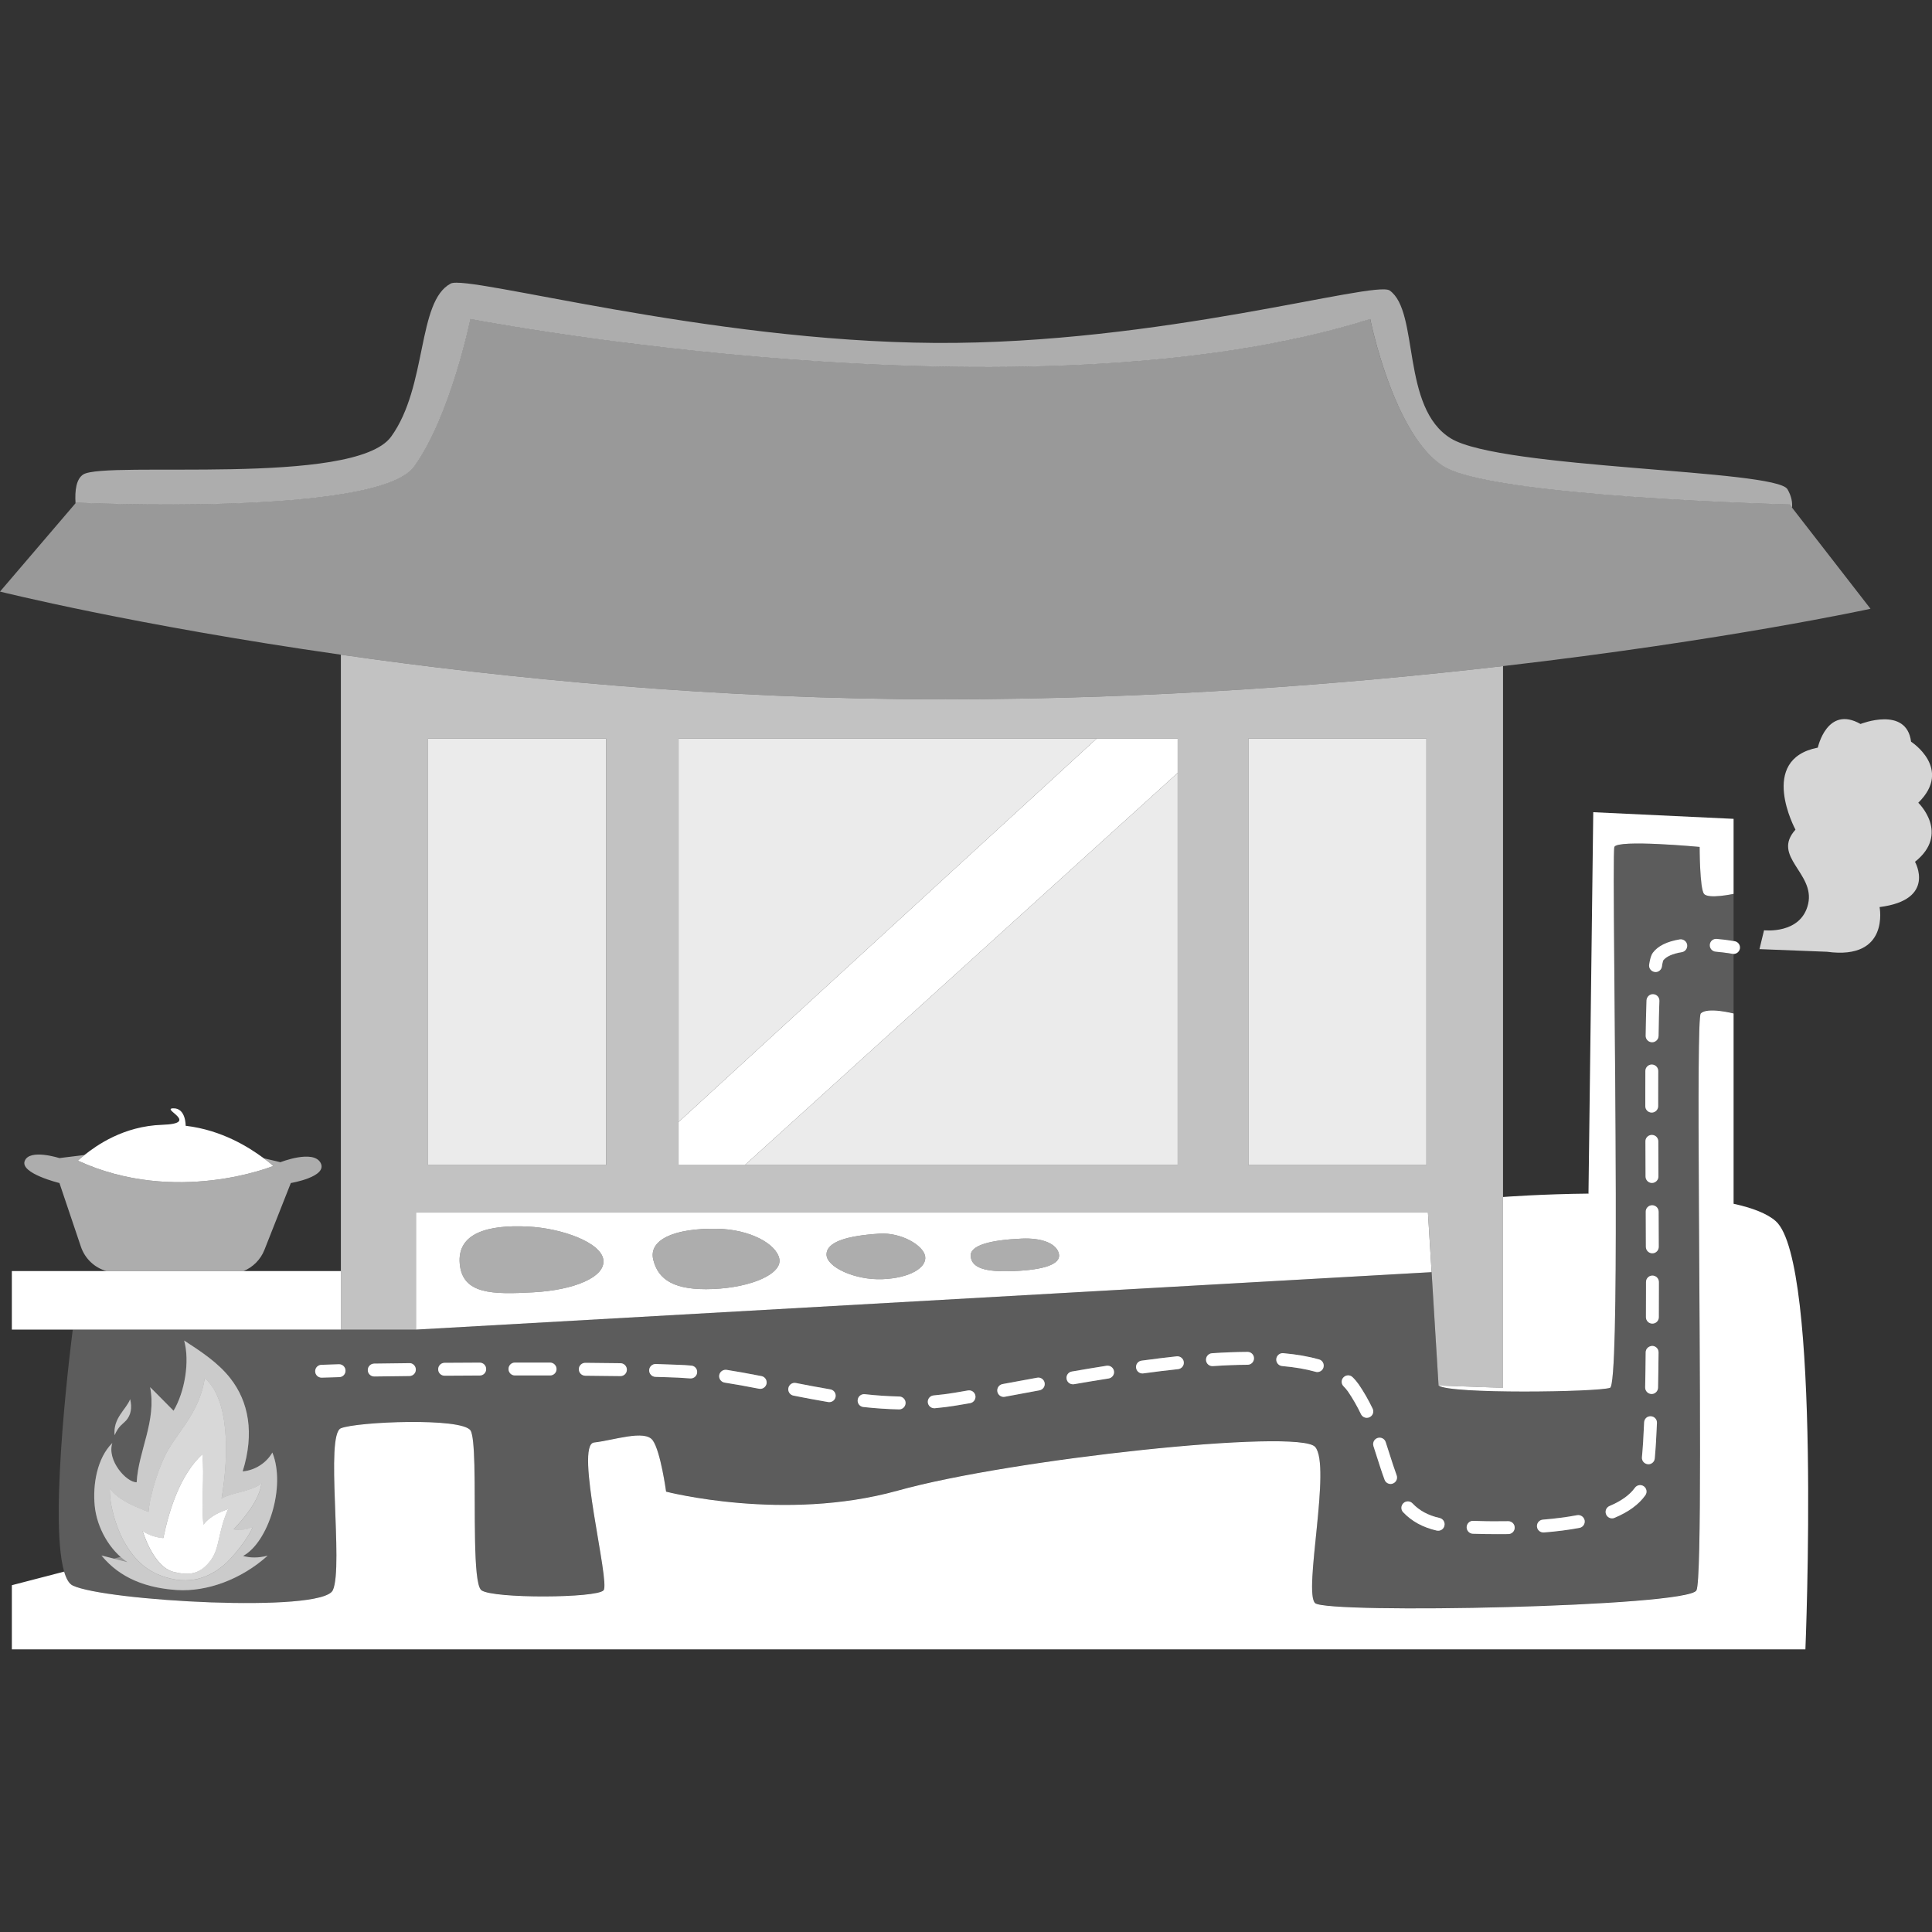 <svg viewBox="0 0 300 300" xmlns="http://www.w3.org/2000/svg"><rect x="0" y="0" width="300" height="300" fill="#333333" stroke="none"/><g fill="#fff"><path d="m 278.26 78.82 l -.38 -.49 s -45.83 -1.13 -53.66 -5.88 c -7.82 -4.75 -11.45 -22.92 -11.45 -22.92 -53.1 16.77 -139.73 0 -139.73 0 s -3.07 15.09 -8.75 22.92 c -5.68 7.82 -52.46 5.59 -52.46 5.59 l -.1 .11 c -.13 -2.05 .13 -3.78 1.19 -4.47 3.37 -2.18 42.13 1.95 47.81 -5.87 5.67 -7.82 4.01 -21.02 9.26 -23.78 2.65 -1.41 39.7 9 75.24 9.22 34.87 .22 68.25 -9.76 70.56 -8.14 4.65 3.28 1.7 18.23 9.52 22.98 s 50.44 4.78 52.25 7.88 c .63 1.09 .79 2.06 .7 2.86 z" opacity=".6"/><path d="m 18.73 241.75 l -1.02 .27 c .69 .17 1.37 .35 2.06 .52 -.36 -.24 -.71 -.5 -1.03 -.8 z m 0 0 l -1.02 .27 c .69 .17 1.37 .35 2.06 .52 -.36 -.24 -.71 -.5 -1.03 -.8 z" opacity=".2"/><path d="m 266.58 145.79 c 1.26 .11 2.23 .26 2.61 .33 v -7.32 s -3.91 .85 -4.59 0 c -.67 -.85 -.67 -7.29 -.67 -7.29 s -12.73 -1.18 -13.24 0 c -.3 .71 .17 30.04 .21 53.83 v .29 c .04 16.11 -.14 29.6 -.89 29.88 -1.86 .66 -24.99 1 -26.63 -.36 l -1.08 -17.61 -157.71 8.92 h -53.29 s -3.82 29.12 -1.34 37.58 c .33 1.12 .76 1.88 1.34 2.15 4.93 2.38 38.68 4.34 40.38 .73 .87 -1.83 .53 -8.03 .32 -13.83 -.21 -5.6 -.29 -10.82 .93 -11.32 2.48 -1.02 18.77 -1.7 20.12 .34 .37 .57 .54 2.64 .6 5.35 .18 6.94 -.23 18.12 1.04 19.4 .02 .03 .04 .05 .06 .06 1.87 1.31 17.9 1.23 18.96 0 s -4.54 -22.61 -1.48 -22.95 c 3.05 -.33 7.88 -2.03 9.11 -.33 1.23 1.69 2.08 7.96 2.08 7.96 s 18.33 4.75 35.97 -.16 c 17.65 -4.93 62.27 -9.67 64.81 -6.79 2.55 2.89 -1.86 22.56 0 24.26 1.87 1.7 57.86 .6 59.21 -1.99 .85 -1.6 .52 -34.87 .38 -60.4 v -.49 c -.08 -15.66 -.08 -28.29 .3 -28.69 1.02 -1.06 5.1 0 5.1 0 v -9.21 c -.06 0 -.12 0 -.18 -.02 -.01 0 -1.11 -.2 -2.61 -.33 -.55 -.05 -.96 -.54 -.91 -1.09 s .53 -.96 1.09 -.9 z" opacity=".2"/><path d="m 20.2 217.26 c .32 1.32 .13 2.46 -.65 3.34 -.47 .52 -1.14 .8 -1.76 2.25 -.27 -2.68 1.82 -4.01 2.41 -5.59 z" opacity=".2"/><path d="m 41.98 235.7 c -.96 2.69 -2.49 4.96 -4.24 5.91 1.12 .31 2.32 .33 3.81 -.05 -4.1 3.7 -9.45 5.64 -14.08 5.33 -4.27 -.28 -8.13 -1.55 -10.99 -4.55 -.25 -.25 -.49 -.53 -.72 -.81 .65 .16 1.3 .33 1.95 .49 l 1.02 -.27 c -2.22 -1.95 -3.74 -5.02 -4.02 -7.9 -.34 -3.33 .36 -7.43 2.73 -9.79 -.88 2.71 2.2 6.14 3.78 6.1 .28 -4.91 3.11 -9.5 2.09 -14.77 .87 .85 2.77 2.82 3.64 3.67 1.73 -2.93 2.54 -7.62 1.64 -10.9 2.6 1.68 5.25 3.41 7.16 5.84 2.88 3.65 3.78 8.56 1.93 14.49 1.88 -.18 3.67 -1.3 4.61 -2.95 1.18 2.91 .86 6.86 -.31 10.16 z" opacity=".2"/><path d="m 52.68 213.84 c -1.09 .03 -2 .06 -2.71 .08 h -.03 c -.54 0 -.98 -.42 -1 -.96 -.02 -.55 .41 -1.01 .96 -1.03 .71 -.03 1.63 -.06 2.73 -.09 h .03 c .54 0 .98 .44 .99 .98 .02 .55 -.42 1.01 -.97 1.02 z" opacity=".2"/><path d="m 63.58 213.67 c -1.94 .02 -3.78 .04 -5.45 .07 h -.02 c -.54 0 -.99 -.44 -1 -.98 -.01 -.56 .44 -1.01 .99 -1.02 1.68 -.03 3.51 -.05 5.46 -.07 .53 -.04 1.01 .44 1.01 .99 .01 .55 -.43 1 -.99 1.01 z" opacity=".2"/><path d="m 74.5 213.59 c -1.85 .01 -3.68 .02 -5.46 .03 -.55 0 -1 -.44 -1 -.99 -.01 -.55 .44 -1.01 .99 -1.01 1.78 -.01 3.61 -.02 5.46 -.03 .56 0 1 .45 1 1 .01 .55 -.44 1 -.99 1 z" opacity=".2"/><path d="m 85.42 213.58 h -5.46 c -.56 0 -1 -.45 -1 -1 0 -.56 .44 -1 1 -1 h 5.46 c .55 .01 1 .46 1 1.01 s -.45 .99 -1 .99 z" opacity=".2"/><path d="m 96.34 213.68 h -.01 c -1.74 -.02 -3.57 -.05 -5.46 -.06 -.55 -.01 -.99 -.46 -.99 -1.01 s .45 -.99 1 -.99 h .01 c 1.89 .01 3.73 .04 5.47 .06 .55 .01 .99 .47 .98 1.02 s -.45 .98 -1 .98 z" opacity=".2"/><path d="m 107.26 214.04 h -.09 c -.61 -.05 -1.23 -.09 -1.84 -.12 -1.07 -.04 -2.26 -.09 -3.56 -.12 -.55 -.02 -.98 -.48 -.97 -1.03 .02 -.55 .48 -.98 1.03 -.97 1.31 .04 2.51 .08 3.59 .13 .64 .02 1.28 .06 1.92 .12 .55 .04 .96 .52 .91 1.07 -.04 .53 -.48 .92 -.99 .92 z" opacity=".2"/><path d="m 118.05 215.66 c -.07 0 -.13 -.01 -.2 -.02 -2.09 -.41 -3.79 -.71 -5.33 -.95 -.55 -.09 -.92 -.6 -.84 -1.15 .09 -.54 .6 -.91 1.15 -.83 1.57 .25 3.28 .55 5.41 .97 .54 .1 .89 .63 .79 1.17 -.1 .48 -.51 .81 -.98 .81 z" opacity=".2"/><path d="m 128.77 217.72 c -.06 0 -.11 0 -.17 -.01 -1.93 -.32 -3.81 -.69 -5.39 -1 -.55 -.11 -.9 -.64 -.79 -1.18 s .63 -.89 1.17 -.78 c 1.58 .31 3.44 .67 5.34 .99 .55 .09 .91 .6 .82 1.15 -.08 .49 -.5 .83 -.98 .83 z" opacity=".2"/><path d="m 139.62 218.85 h -.03 c -1.77 -.04 -3.58 -.16 -5.53 -.37 -.55 -.06 -.94 -.55 -.88 -1.1 s .55 -.95 1.1 -.89 c 1.89 .21 3.64 .32 5.36 .36 .55 .01 .99 .47 .98 1.02 -.02 .55 -.46 .98 -1 .98 z" opacity=".2"/><path d="m 150.65 217.88 c -.77 .13 -1.5 .26 -2.18 .37 -1.08 .18 -2.2 .32 -3.31 .42 h -.09 c -.51 0 -.95 -.39 -1 -.91 -.05 -.55 .36 -1.04 .91 -1.08 1.07 -.1 2.13 -.23 3.16 -.4 .68 -.12 1.4 -.24 2.16 -.37 .54 -.1 1.06 .26 1.16 .81 .09 .54 -.27 1.06 -.81 1.16 z" opacity=".2"/><path d="m 161.4 215.89 c -1.74 .32 -3.42 .64 -5 .93 l -.37 .07 c -.06 .01 -.12 .02 -.18 .02 -.47 0 -.89 -.34 -.98 -.82 -.1 -.54 .25 -1.07 .8 -1.17 l .36 -.07 c 1.59 -.29 3.27 -.6 5.01 -.92 .55 -.11 1.07 .26 1.17 .8 s -.26 1.06 -.81 1.16 z" opacity=".2"/><path d="m 172.15 214.05 c -1.82 .29 -3.62 .58 -5.38 .89 -.06 .01 -.11 .01 -.17 .01 -.48 0 -.9 -.34 -.98 -.83 -.1 -.54 .27 -1.06 .81 -1.15 1.77 -.31 3.58 -.61 5.41 -.9 .55 -.07 1.05 .29 1.14 .84 .09 .54 -.29 1.05 -.83 1.14 z" opacity=".2"/><path d="m 182.93 212.6 c -1.68 .18 -3.5 .4 -5.4 .66 -.04 .01 -.09 .01 -.13 .01 -.5 0 -.92 -.37 -.99 -.87 -.08 -.54 .31 -1.05 .85 -1.12 1.92 -.26 3.76 -.49 5.46 -.67 .55 -.05 1.04 .34 1.1 .89 s -.34 1.04 -.89 1.1 z" opacity=".2"/><path d="m 193.73 211.92 c -1.67 .01 -3.49 .08 -5.4 .21 h -.07 c -.52 0 -.96 -.4 -.99 -.93 -.04 -.55 .38 -1.03 .93 -1.07 1.95 -.13 3.81 -.2 5.52 -.21 .55 0 1 .44 1 .99 .01 .55 -.44 1.01 -.99 1.01 z" opacity=".2"/><path d="m 205.51 212.33 c -.12 .44 -.52 .72 -.96 .72 -.09 0 -.18 -.01 -.27 -.04 -1.46 -.41 -3.21 -.72 -5.19 -.89 -.55 -.05 -.96 -.54 -.91 -1.09 s .54 -.96 1.09 -.91 c 2.11 .19 3.98 .52 5.56 .97 .53 .15 .83 .71 .68 1.24 z" opacity=".2"/><path d="m 212.67 220.06 c -.14 .07 -.29 .1 -.43 .1 -.38 0 -.73 -.21 -.91 -.57 -.61 -1.27 -1.27 -2.42 -2.02 -3.52 -.19 -.27 -.42 -.54 -.67 -.79 -.4 -.39 -.41 -1.02 -.02 -1.41 .39 -.4 1.02 -.41 1.41 -.02 .35 .34 .66 .71 .93 1.09 .81 1.18 1.52 2.42 2.18 3.79 .24 .5 .03 1.09 -.47 1.33 z" opacity=".2"/><path d="m 216.28 230.36 c -.11 .05 -.23 .07 -.35 .07 -.4 0 -.78 -.25 -.93 -.65 -.4 -1.07 -.76 -2.2 -1.14 -3.39 -.19 -.6 -.38 -1.21 -.59 -1.84 -.17 -.52 .12 -1.09 .64 -1.26 .53 -.17 1.09 .11 1.26 .64 .21 .63 .41 1.25 .6 1.86 .37 1.16 .72 2.26 1.1 3.29 .19 .51 -.07 1.09 -.59 1.28 z" opacity=".2"/><path d="m 224.29 236.91 c -.1 .47 -.51 .78 -.97 .78 -.07 0 -.15 -.01 -.22 -.02 -2.16 -.5 -3.87 -1.43 -5.22 -2.85 -.38 -.4 -.36 -1.03 .04 -1.41 s 1.04 -.37 1.42 .04 c 1.06 1.12 2.44 1.87 4.2 2.26 .54 .13 .88 .66 .75 1.2 z" opacity=".2"/><path d="m 234.22 238.21 c -.55 .01 -1.12 .01 -1.66 .01 -1.28 0 -2.57 -.02 -3.85 -.06 -.55 -.02 -.98 -.48 -.97 -1.03 .02 -.55 .48 -1.01 1.03 -.97 1.29 .04 2.6 .08 3.87 .06 .52 0 1.04 0 1.55 -.01 h .01 c .55 0 1 .44 1 .99 .01 .55 -.43 1 -.98 1.01 z" opacity=".2"/><path d="m 255.48 170.54 c 0 -1.46 0 -2.87 .01 -4.24 0 -.55 .45 -1 1 -1 .56 .01 1 .45 1 1.01 -.01 1.36 -.01 2.78 -.01 4.23 v 1.22 c 0 .55 -.45 1 -1 1 s -1 -.44 -1 -1 z" opacity=".2"/><path d="m 256.52 183.69 c -.55 0 -1 -.45 -1 -1 l -.02 -5.46 c -.01 -.55 .44 -1 .99 -1 h .01 c .55 0 .99 .44 1 .99 l .02 5.46 c 0 .55 -.44 1 -1 1.01 z" opacity=".2"/><path d="m 257.55 188.14 l .02 5.47 c 0 .55 -.44 1 -.99 1 h -.01 c -.55 0 -1 -.45 -1 -1 l -.02 -5.46 c -.01 -.55 .44 -1 .99 -1 h .01 c .55 0 .99 .44 1 .99 z" opacity=".2"/><path d="m 245.26 237.25 c -1.66 .31 -3.51 .55 -5.52 .71 h -.08 c -.52 0 -.96 -.39 -1 -.92 -.04 -.55 .37 -1.03 .92 -1.07 1.94 -.16 3.72 -.39 5.31 -.69 .54 -.1 1.06 .26 1.17 .8 .1 .54 -.26 1.07 -.8 1.17 z" opacity=".2"/><path d="m 255.49 232.18 c -1 1.42 -2.61 2.6 -4.79 3.51 -.12 .06 -.25 .08 -.38 .08 -.39 0 -.76 -.23 -.92 -.61 -.22 -.51 .02 -1.1 .53 -1.31 1.82 -.77 3.14 -1.72 3.93 -2.82 .32 -.45 .94 -.56 1.39 -.24 s .56 .94 .24 1.39 z" opacity=".2"/><path d="m 256.95 226.46 c -.04 .52 -.48 .91 -.99 .91 -.03 0 -.06 0 -.09 -.01 -.55 -.05 -.96 -.53 -.91 -1.08 .14 -1.45 .25 -3.27 .34 -5.41 .02 -.55 .47 -.99 1.04 -.95 .55 .02 .98 .48 .95 1.04 -.09 2.17 -.2 4.02 -.34 5.5 z" opacity=".2"/><path d="m 257.46 215.48 c -.01 .54 -.46 .98 -1 .98 h -.02 c -.55 -.02 -.99 -.47 -.98 -1.03 .04 -1.72 .06 -3.55 .08 -5.45 .01 -.55 .45 -.95 1.01 -.99 .56 .01 1 .46 .99 1.01 -.02 1.91 -.04 3.74 -.08 5.48 z" opacity=".2"/><path d="m 257.59 200.5 c 0 1.37 -.01 2.71 -.01 4.04 0 .55 -.45 .99 -1 .99 -.56 0 -1 -.45 -1 -1 0 -1.32 .01 -2.67 .01 -4.03 v -1.43 c 0 -.55 .44 -1 .99 -1 h .01 c .55 0 1 .45 1 1 z" opacity=".2"/><path d="m 257.54 160.86 c -.01 .54 -.46 .98 -1 .98 h -.02 c -.55 -.01 -.99 -.46 -.98 -1.01 .03 -2.03 .07 -3.88 .13 -5.49 .02 -.55 .5 -1 1.04 -.96 .55 .02 .98 .49 .96 1.04 -.06 1.6 -.1 3.42 -.13 5.44 z" opacity=".2"/><path d="m 261.15 147.85 c -1.43 .23 -2.43 .68 -2.89 1.29 0 .02 -.1 .26 -.2 .94 -.07 .5 -.5 .86 -.99 .86 -.05 0 -.1 -.01 -.15 -.02 -.54 -.08 -.92 -.59 -.84 -1.13 .15 -.95 .32 -1.5 .57 -1.84 .79 -1.06 2.2 -1.75 4.18 -2.08 .55 -.08 1.06 .29 1.15 .83 .08 .54 -.28 1.06 -.83 1.15 z" opacity=".2"/><path d="m 290.45 94.53 s -22.37 4.89 -57.06 8.9 c -24.16 2.79 -54.28 5.16 -86.98 5.16 -35.24 0 -67.95 -3.27 -93.48 -6.93 -32.17 -4.6 -52.93 -9.8 -52.93 -9.8 l 11.73 -13.72 .09 -.11 s 46.78 2.23 52.46 -5.59 8.75 -22.92 8.75 -22.92 86.63 16.77 139.73 0 c 0 0 3.63 18.17 11.46 22.92 7.82 4.75 53.65 5.88 53.65 5.88 l .39 .5 z" opacity=".5"/><path d="m 273.9 144.45 s 5.78 .69 6.87 -4.1 -5.74 -7.34 -1.97 -11.52 c 0 0 -5.91 -10.91 3.47 -12.74 0 0 1.43 -6.63 6.63 -3.67 0 0 7.14 -2.85 7.85 2.75 0 0 6.52 4.18 1.12 9.48 0 0 5 4.79 -.51 9.17 0 0 3.36 5.91 -5.5 7.03 0 0 1.63 8.27 -8.15 6.94 l -10.5 -.41 .71 -2.93 z" opacity=".8"/><path d="m 170.29 114.68 l -64.92 59.54 v -59.54 z" opacity=".9"/><path d="m 182.87 120.02 v 60.89 h -67.21 z" opacity=".9"/><path d="m 182.87 114.68 v 5.34 l -67.21 60.89 h -10.29 v -6.69 l 64.92 -59.54 z"/><path d="m 193.85 114.68 h 27.64 v 66.23 h -27.64 z" opacity=".9"/><path d="m 66.47 114.68 h 27.62 v 66.23 h -27.62 z" opacity=".9"/><path d="m 45.16 183.7 l -4.1 10.38 c -.6 1.52 -1.79 2.69 -3.24 3.29 h -21.3 c -1.83 -.52 -3.33 -1.92 -3.96 -3.79 l -3.33 -9.88 s -6.15 -1.49 -5.39 -3.43 c .75 -1.94 5.39 -.44 5.39 -.44 s 1.58 -.21 3.88 -.48 c -.67 .54 -1.01 .88 -1.01 .88 15.24 7 30.33 .82 30.33 .82 s -.52 -.49 -1.48 -1.2 c 1.58 .36 2.59 .62 2.59 .62 s 5.12 -2.03 6.25 .11 c 1.13 2.16 -4.63 3.12 -4.63 3.12 z" opacity=".6"/><path d="m 42.43 181.05 s -15.09 6.18 -30.33 -.82 c 0 0 .34 -.34 1.01 -.88 1.91 -1.51 6.07 -4.49 12.07 -4.69 s -.26 -2.51 1.72 -2.56 c 1.98 -.06 1.93 2.71 1.93 2.71 5.7 .67 9.94 3.42 12.12 5.04 .96 .71 1.48 1.2 1.48 1.2 z"/><path d="m 19.55 220.6 c -.47 .52 -1.14 .81 -1.75 2.26 -.27 -2.68 1.82 -4.01 2.41 -5.59 .32 1.32 .13 2.46 -.65 3.33 z" opacity=".6"/><path d="m 36.27 237.48 c 1.77 -1.87 3.96 -4.53 4.33 -7.14 -1.33 1.19 -4.91 1.49 -6.2 2.37 1.19 -7.03 1.17 -15.45 -2.6 -18.71 -.78 5 -3.64 7.73 -5.6 10.99 -1.42 2.36 -2.9 7.01 -3.14 9.78 -.99 -.43 -4.64 -1.61 -6 -3.66 -.09 2.59 1.01 6.04 2.06 7.99 1.53 2.84 3.41 4.78 6.45 5.76 4.73 1.52 7.66 -.62 9.13 -1.79 1.27 -1.01 3.88 -4.22 4.56 -6.01 -.56 .46 -2.28 .61 -2.99 .42 z m -3.49 4.7 c -1.68 2.31 -3.42 2.51 -5.85 1.9 -3.19 -.81 -4.79 -6.34 -4.79 -6.34 .84 .64 2.35 1.07 3.21 1.1 .93 -4.44 2.61 -9.8 6.06 -13.01 .35 3.43 -.19 7.49 .17 10.92 1.18 -1.52 2.97 -2.08 3.85 -2.42 -1.6 3.52 -1.3 6.01 -2.64 7.86 z" opacity=".7"/><path d="m 37.74 241.61 c 3.91 -2.11 6.69 -10.78 4.55 -16.06 -.93 1.64 -2.73 2.77 -4.61 2.93 1.85 -5.92 .95 -10.82 -1.93 -14.48 -1.91 -2.43 -4.56 -4.15 -7.15 -5.84 .89 3.29 .09 7.97 -1.65 10.9 -.87 -.85 -2.76 -2.82 -3.64 -3.66 1.02 5.27 -1.81 9.85 -2.09 14.77 -1.58 .04 -4.65 -3.39 -3.78 -6.1 -2.37 2.35 -3.06 6.46 -2.73 9.78 s 2.28 6.87 5.06 8.71 c -1.34 -.34 -2.68 -.68 -4.01 -1.02 2.93 3.6 7.09 5.06 11.72 5.36 s 9.98 -1.64 14.08 -5.33 c -1.5 .38 -2.69 .35 -3.81 .04 z m -12.17 3.26 c -3.04 -.98 -4.93 -2.92 -6.45 -5.76 -1.05 -1.95 -2.15 -5.4 -2.06 -7.99 1.36 2.05 5.01 3.23 6 3.66 .25 -2.77 1.73 -7.43 3.14 -9.78 1.96 -3.26 4.82 -5.99 5.6 -10.99 3.77 3.26 3.78 11.68 2.6 18.71 1.29 -.88 4.87 -1.18 6.2 -2.37 -.37 2.62 -2.56 5.28 -4.33 7.14 .71 .19 2.43 .05 2.99 -.42 -.67 1.78 -3.28 4.99 -4.56 6.01 -1.47 1.17 -4.4 3.31 -9.13 1.79 z" opacity=".6"/><path d="m 22.15 237.73 c .84 .64 2.35 1.07 3.21 1.1 .93 -4.44 2.61 -9.8 6.06 -13.01 .35 3.43 -.19 7.49 .17 10.92 1.18 -1.52 2.97 -2.08 3.85 -2.42 -1.6 3.52 -1.3 6.01 -2.64 7.86 -1.68 2.31 -3.42 2.51 -5.85 1.9 -3.19 -.81 -4.79 -6.34 -4.79 -6.34 z"/><path d="m 146.41 108.59 c -35.24 0 -67.95 -3.27 -93.48 -6.93 v 104.8 h 11.66 v -18.17 h 157.14 l .53 8.58 .04 .67 1.08 17.61 10.01 .36 v -112.08 c -24.16 2.79 -54.28 5.16 -86.98 5.16 z m -52.31 72.32 h -27.63 v -66.23 h 27.63 z m 88.77 0 h -77.5 v -66.23 h 77.5 z m 38.61 0 h -27.63 v -66.23 h 27.63 z" opacity=".7"/><path d="m 222.26 196.87 l -.53 -8.58 h -157.14 v 18.17 l 157.71 -8.92 z m -139.46 3.8 c -6.3 .34 -10.98 .34 -11.41 -4.43 -.43 -4.76 4.35 -6.09 10.56 -5.78 5.27 .25 11.4 2.46 11.74 5.17 .34 2.7 -4.59 4.7 -10.89 5.04 z m 27.92 -.51 c -6.05 .25 -8.52 -1.45 -9.28 -4.55 -.77 -3.11 3.29 -4.92 9.87 -4.81 5.2 .08 9.28 2.38 9.71 4.69 .42 2.31 -4.26 4.41 -10.3 4.67 z m 26.3 -1.53 c -4.26 .17 -8.68 -1.88 -8.68 -3.83 0 -1.96 3.16 -2.92 8.25 -3.24 3.29 -.21 6.81 1.79 7.07 3.54 s -2.38 3.36 -6.64 3.53 z m 20.43 -1.26 c -4.6 .2 -6.55 -.53 -6.72 -2.28 s 3.15 -2.55 7.91 -2.76 c 3.16 -.14 5.45 .76 5.79 2.38 s -2.38 2.47 -6.98 2.66 z"/><path d="m 82.8 200.67 c -6.3 .34 -10.98 .34 -11.41 -4.43 -.43 -4.76 4.35 -6.09 10.56 -5.78 5.27 .25 11.4 2.46 11.74 5.17 .34 2.7 -4.59 4.7 -10.89 5.04 z" opacity=".6"/><path d="m 110.72 200.16 c -6.05 .25 -8.52 -1.45 -9.28 -4.55 -.77 -3.11 3.29 -4.92 9.87 -4.81 5.2 .08 9.28 2.38 9.71 4.69 .42 2.31 -4.26 4.41 -10.3 4.67 z" opacity=".6"/><path d="m 137.02 198.63 c -4.26 .17 -8.68 -1.88 -8.68 -3.83 0 -1.96 3.16 -2.92 8.25 -3.24 3.29 -.21 6.81 1.79 7.07 3.54 s -2.38 3.36 -6.64 3.53 z" opacity=".6"/><path d="m 157.45 197.37 c -4.6 .2 -6.55 -.53 -6.72 -2.28 s 3.15 -2.55 7.91 -2.76 c 3.16 -.14 5.45 .76 5.79 2.38 s -2.38 2.47 -6.98 2.66 z" opacity=".6"/><path d="m 1.84 197.37 h 51.09 v 9.09 h -51.09 z"/><path d="m 269.19 127.15 v 11.65 s -3.91 .85 -4.59 0 -.68 -7.29 -.68 -7.29 -12.73 -1.19 -13.24 0 c -.29 .71 .17 30.03 .22 53.83 v .28 c .03 16.12 -.14 29.61 -.89 29.88 -1.86 .67 -24.99 1 -26.63 -.36 l 10.01 .36 v -29.63 s 5.97 -.46 13.49 -.53 l -.22 -.01 .74 -59.21 21.78 1.03 z"/><path d="m 280.34 256.11 h -278.5 v -9.96 l 8.12 -2.11 c .33 1.12 .76 1.89 1.34 2.16 4.93 2.38 38.68 4.34 40.38 .73 .86 -1.83 .52 -8.03 .32 -13.83 -.21 -5.6 -.29 -10.82 .93 -11.32 2.49 -1.02 18.78 -1.7 20.13 .34 .37 .57 .53 2.64 .6 5.35 .17 6.94 -.23 18.12 1.03 19.4 .02 .03 .04 .06 .07 .07 1.86 1.31 17.89 1.23 18.96 0 1.06 -1.23 -4.54 -22.61 -1.48 -22.95 3.05 -.34 7.88 -2.04 9.11 -.34 1.23 1.69 2.08 7.97 2.08 7.97 s 18.33 4.75 35.97 -.16 c 17.64 -4.93 62.27 -9.67 64.81 -6.79 2.55 2.89 -1.86 22.56 0 24.26 1.87 1.7 57.86 .6 59.21 -1.98 .85 -1.6 .51 -34.87 .38 -60.4 v -.49 c -.09 -15.66 -.09 -28.29 .29 -28.69 1.02 -1.06 5.1 0 5.1 0 v 29.55 c 2.9 .63 5.23 1.52 6.56 2.71 7.11 6.39 4.59 66.5 4.59 66.5 z"/><path d="m 75.49 212.59 c .01 .55 -.44 1 -.99 1 -1.85 .01 -3.68 .02 -5.46 .03 -.55 0 -1 -.44 -1 -.99 -.01 -.55 .44 -1.01 .99 -1.01 1.78 -.01 3.61 -.02 5.46 -.03 .56 0 1 .45 1 1 z"/><path d="m 64.57 212.66 c .01 .55 -.43 1 -.99 1.01 -1.94 .02 -3.78 .04 -5.45 .07 h -.02 c -.54 0 -.99 -.44 -1 -.98 -.01 -.56 .44 -1.01 .99 -1.02 1.68 -.03 3.51 -.05 5.46 -.07 .53 -.04 1.01 .44 1.01 .99 z"/><path d="m 53.65 212.82 c .02 .55 -.42 1.01 -.97 1.02 -1.09 .03 -2 .06 -2.71 .08 h -.03 c -.54 0 -.98 -.42 -1 -.96 -.02 -.55 .41 -1.01 .96 -1.03 .71 -.03 1.63 -.06 2.73 -.09 h .03 c .54 0 .98 .44 .99 .98 z"/><path d="m 108.25 213.12 c -.04 .53 -.48 .92 -.99 .92 h -.09 c -.61 -.05 -1.23 -.09 -1.84 -.12 -1.07 -.04 -2.26 -.09 -3.56 -.12 -.55 -.02 -.98 -.48 -.97 -1.03 .02 -.55 .48 -.98 1.03 -.97 1.31 .04 2.51 .08 3.59 .13 .64 .02 1.28 .06 1.92 .12 .55 .04 .96 .52 .91 1.07 z"/><path d="m 97.34 212.7 c -.01 .55 -.45 .98 -1 .98 h -.01 c -1.74 -.02 -3.57 -.05 -5.46 -.06 -.55 -.01 -.99 -.46 -.99 -1.01 s .45 -.99 1 -.99 h .01 c 1.89 .01 3.73 .04 5.47 .06 .55 .01 .99 .47 .98 1.02 z"/><path d="m 86.42 212.59 c 0 .55 -.45 .99 -1 .99 h -5.46 c -.56 0 -1 -.45 -1 -1 0 -.56 .44 -1 1 -1 h 5.46 c .55 .01 1 .46 1 1.01 z"/><path d="m 129.75 216.89 c -.08 .49 -.5 .83 -.98 .83 -.06 0 -.11 0 -.17 -.01 -1.93 -.32 -3.81 -.69 -5.39 -1 -.55 -.11 -.9 -.64 -.79 -1.18 s .63 -.89 1.17 -.78 c 1.58 .31 3.44 .67 5.34 .99 .55 .09 .91 .6 .82 1.15 z"/><path d="m 119.03 214.85 c -.1 .48 -.51 .81 -.98 .81 -.07 0 -.13 -.01 -.2 -.02 -2.09 -.41 -3.79 -.71 -5.33 -.95 -.55 -.09 -.92 -.6 -.84 -1.15 .09 -.54 .6 -.91 1.15 -.83 1.57 .25 3.28 .55 5.41 .97 .54 .1 .89 .63 .79 1.17 z"/><path d="m 151.46 216.72 c .09 .54 -.27 1.06 -.81 1.16 -.77 .13 -1.5 .26 -2.18 .37 -1.08 .18 -2.2 .32 -3.31 .42 h -.09 c -.51 0 -.95 -.39 -1 -.91 -.05 -.55 .36 -1.04 .91 -1.08 1.07 -.1 2.13 -.23 3.16 -.4 .68 -.12 1.4 -.24 2.16 -.37 .54 -.1 1.06 .26 1.16 .81 z"/><path d="m 140.62 217.87 c -.02 .55 -.46 .98 -1 .98 h -.03 c -1.77 -.04 -3.58 -.16 -5.53 -.37 -.55 -.06 -.94 -.55 -.88 -1.1 s .55 -.95 1.1 -.89 c 1.89 .21 3.64 .32 5.36 .36 .55 .01 .99 .47 .98 1.02 z"/><path d="m 172.98 212.91 c .09 .54 -.29 1.05 -.83 1.14 -1.82 .29 -3.62 .58 -5.38 .89 -.06 .01 -.11 .01 -.17 .01 -.48 0 -.9 -.34 -.98 -.83 -.1 -.54 .27 -1.06 .81 -1.15 1.77 -.31 3.58 -.61 5.41 -.9 .55 -.07 1.05 .29 1.14 .84 z"/><path d="m 162.21 214.73 c .1 .54 -.26 1.06 -.81 1.16 -1.74 .32 -3.42 .64 -5 .93 l -.37 .07 c -.06 .01 -.12 .02 -.18 .02 -.47 0 -.89 -.34 -.98 -.82 -.1 -.54 .25 -1.07 .8 -1.17 l .36 -.07 c 1.59 -.29 3.27 -.6 5.01 -.92 .55 -.11 1.07 .26 1.17 .8 z"/><path d="m 194.72 210.91 c .01 .55 -.44 1.01 -.99 1.01 -1.67 .01 -3.49 .08 -5.4 .21 h -.07 c -.52 0 -.96 -.4 -.99 -.93 -.04 -.55 .38 -1.03 .93 -1.07 1.95 -.13 3.81 -.2 5.52 -.21 .55 0 1 .44 1 .99 z"/><path d="m 183.82 211.5 c .06 .55 -.34 1.04 -.89 1.1 -1.68 .18 -3.5 .4 -5.4 .66 -.04 .01 -.09 .01 -.13 .01 -.5 0 -.92 -.37 -.99 -.87 -.08 -.54 .31 -1.05 .85 -1.12 1.92 -.26 3.76 -.49 5.46 -.67 .55 -.05 1.04 .34 1.1 .89 z"/><path d="m 235.2 237.2 c .01 .55 -.43 1 -.98 1.01 s -1.12 .01 -1.66 .01 c -1.28 0 -2.57 -.02 -3.85 -.06 -.55 -.02 -.98 -.48 -.97 -1.03 .02 -.55 .48 -1.01 1.03 -.97 1.29 .04 2.6 .08 3.87 .06 .52 0 1.04 0 1.55 -.01 h .01 c .55 0 1 .44 1 .99 z"/><path d="m 224.29 236.91 c -.1 .47 -.51 .78 -.97 .78 -.07 0 -.15 -.01 -.22 -.02 -2.16 -.5 -3.87 -1.43 -5.22 -2.85 -.38 -.4 -.36 -1.03 .04 -1.41 s 1.04 -.37 1.42 .04 c 1.06 1.12 2.44 1.87 4.2 2.26 .54 .13 .88 .66 .75 1.2 z"/><path d="m 216.28 230.36 c -.11 .05 -.23 .07 -.35 .07 -.4 0 -.78 -.25 -.93 -.65 -.4 -1.07 -.76 -2.2 -1.14 -3.39 -.19 -.6 -.38 -1.21 -.59 -1.84 -.17 -.52 .12 -1.09 .64 -1.26 .53 -.17 1.09 .11 1.26 .64 .21 .63 .41 1.25 .6 1.86 .37 1.16 .72 2.26 1.1 3.29 .19 .51 -.07 1.09 -.59 1.28 z"/><path d="m 212.67 220.06 c -.14 .07 -.29 .1 -.43 .1 -.38 0 -.73 -.21 -.91 -.57 -.61 -1.27 -1.27 -2.42 -2.02 -3.52 -.19 -.27 -.42 -.54 -.67 -.79 -.4 -.39 -.41 -1.02 -.02 -1.41 .39 -.4 1.02 -.41 1.41 -.02 .35 .34 .66 .71 .93 1.09 .81 1.18 1.52 2.42 2.18 3.79 .24 .5 .03 1.09 -.47 1.33 z"/><path d="m 205.51 212.33 c -.12 .44 -.52 .72 -.96 .72 -.09 0 -.18 -.01 -.27 -.04 -1.46 -.41 -3.21 -.72 -5.19 -.89 -.55 -.05 -.96 -.54 -.91 -1.09 s .54 -.96 1.09 -.91 c 2.11 .19 3.98 .52 5.56 .97 .53 .15 .83 .71 .68 1.24 z"/><path d="m 255.49 232.18 c -1 1.42 -2.61 2.6 -4.79 3.51 -.12 .06 -.25 .08 -.38 .08 -.39 0 -.76 -.23 -.92 -.61 -.22 -.51 .02 -1.1 .53 -1.31 1.82 -.77 3.14 -1.72 3.93 -2.82 .32 -.45 .94 -.56 1.39 -.24 s .56 .94 .24 1.39 z"/><path d="m 246.06 236.08 c .1 .54 -.26 1.07 -.8 1.17 -1.66 .31 -3.51 .55 -5.52 .71 h -.08 c -.52 0 -.96 -.39 -1 -.92 -.04 -.55 .37 -1.03 .92 -1.07 1.94 -.16 3.72 -.39 5.31 -.69 .54 -.1 1.06 .26 1.17 .8 z"/><path d="m 257.54 210 c -.02 1.91 -.04 3.74 -.08 5.48 -.01 .54 -.46 .98 -1 .98 h -.02 c -.55 -.02 -.99 -.47 -.98 -1.03 .04 -1.72 .06 -3.55 .08 -5.45 .01 -.55 .45 -.95 1.01 -.99 .56 .01 1 .46 .99 1.01 z"/><path d="m 257.29 220.96 c -.09 2.17 -.2 4.02 -.34 5.5 -.04 .52 -.48 .91 -.99 .91 -.03 0 -.06 0 -.09 -.01 -.55 -.05 -.96 -.53 -.91 -1.08 .14 -1.45 .25 -3.27 .34 -5.41 .02 -.55 .47 -.99 1.04 -.95 .55 .02 .98 .48 .95 1.04 z"/><path d="m 261.98 146.7 c .08 .54 -.28 1.06 -.83 1.15 -1.43 .23 -2.43 .68 -2.89 1.29 0 .02 -.1 .26 -.2 .94 -.07 .5 -.5 .86 -.99 .86 -.05 0 -.1 -.01 -.15 -.02 -.54 -.08 -.92 -.59 -.84 -1.13 .15 -.95 .32 -1.5 .57 -1.84 .79 -1.06 2.2 -1.75 4.18 -2.08 .55 -.08 1.06 .29 1.15 .83 z"/><path d="m 257.67 155.42 c -.06 1.6 -.1 3.42 -.13 5.44 -.01 .54 -.46 .98 -1 .98 h -.02 c -.55 -.01 -.99 -.46 -.98 -1.01 .03 -2.03 .07 -3.88 .13 -5.49 .02 -.55 .5 -1 1.04 -.96 .55 .02 .98 .49 .96 1.04 z"/><path d="m 257.49 166.31 c -.01 1.36 -.01 2.78 -.01 4.23 v 1.22 c 0 .55 -.45 1 -1 1 s -1 -.44 -1 -1 v -1.22 c 0 -1.46 0 -2.87 .01 -4.24 0 -.55 .45 -1 1 -1 .56 .01 1 .45 1 1.01 z"/><path d="m 257.52 182.68 c 0 .55 -.44 1 -1 1.01 -.55 0 -1 -.45 -1 -1 l -.02 -5.46 c -.01 -.55 .44 -1 .99 -1 h .01 c .55 0 .99 .44 1 .99 z"/><path d="m 257.57 193.61 c 0 .55 -.44 1 -.99 1 h -.01 c -.55 0 -1 -.45 -1 -1 l -.02 -5.46 c -.01 -.55 .44 -1 .99 -1 h .01 c .55 0 .99 .44 1 .99 z"/><path d="m 257.59 199.07 v 1.43 c 0 1.37 -.01 2.71 -.01 4.04 0 .55 -.45 .99 -1 .99 -.56 0 -1 -.45 -1 -1 0 -1.32 .01 -2.67 .01 -4.03 v -1.43 c 0 -.55 .44 -1 .99 -1 h .01 c .55 0 1 .45 1 1 z"/><path d="m 270.17 147.31 c -.09 .48 -.51 .82 -.98 .82 -.06 0 -.12 0 -.18 -.02 -.01 0 -1.11 -.2 -2.61 -.33 -.55 -.05 -.96 -.54 -.91 -1.09 s .53 -.96 1.09 -.9 c 1.26 .11 2.23 .26 2.61 .33 .11 .01 .17 .03 .18 .03 .54 .1 .9 .62 .8 1.16 z"/></g></svg>